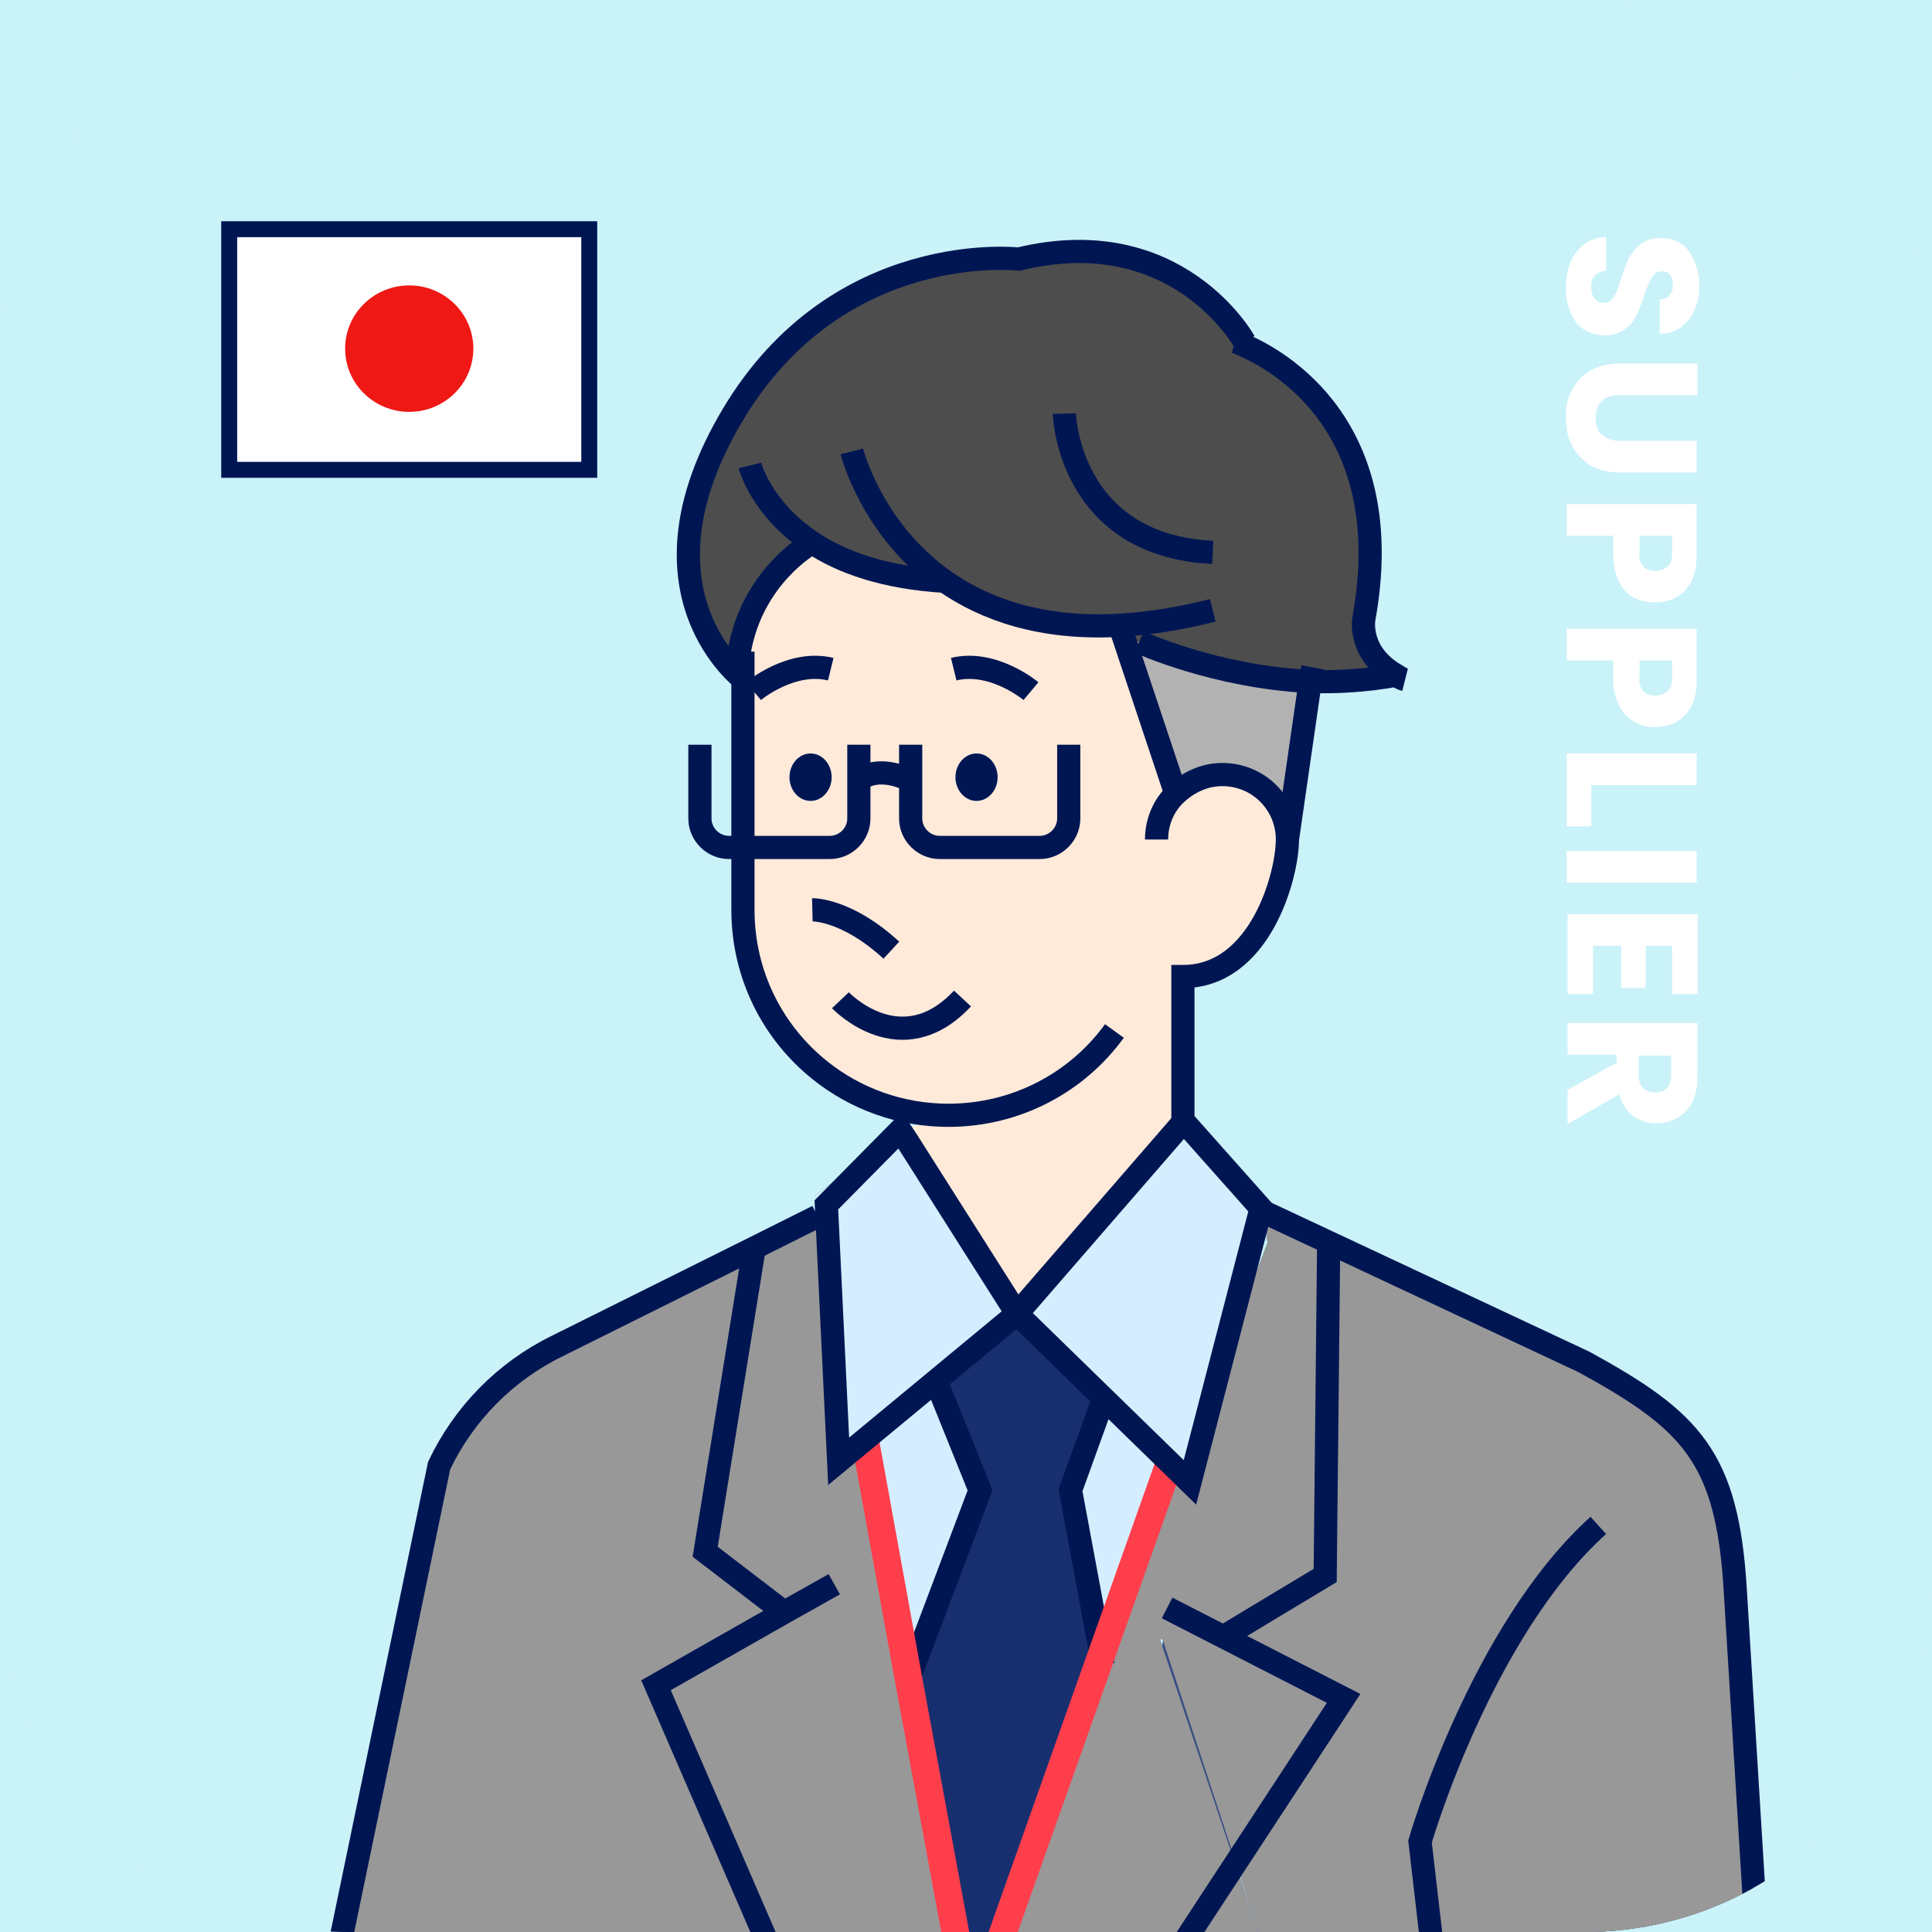 <?xml version="1.0" encoding="utf-8"?>
<!-- Generator: Adobe Illustrator 27.0.0, SVG Export Plug-In . SVG Version: 6.00 Build 0)  -->
<svg version="1.1" id="レイヤー_1" xmlns="http://www.w3.org/2000/svg" xmlns:xlink="http://www.w3.org/1999/xlink" x="0px"
	 y="0px" viewBox="0 0 220 220" style="enable-background:new 0 0 220 220;" xml:space="preserve">
<style type="text/css">
	.st0{fill:#CAF2F9;}
	.st1{fill:none;}
	.st2{fill:#FFFFFF;}
	.st3{fill:none;stroke:#001653;stroke-width:1.814;stroke-miterlimit:10;}
	.st4{fill:#EF1815;}
	.st5{clip-path:url(#SVGID_00000116231847208989327730000004775313265871097518_);}
	.st6{fill:#4D4D4D;}
	.st7{fill:#FFEAD9;}
	.st8{fill:#001653;}
	.st9{fill:#B2B2B2;}
	.st10{fill:none;stroke:#001653;stroke-width:2.64;stroke-miterlimit:10;}
	.st11{fill:#394D84;}
	.st12{fill:#989898;}
	.st13{fill:#D4EEFF;}
	.st14{fill:#F1F1F1;}
	.st15{fill:#182F6F;}
	.st16{fill:#989898;stroke:#001653;stroke-width:2.64;stroke-miterlimit:10;}
	.st17{fill:none;stroke:#FF3E4C;stroke-width:3.134;stroke-miterlimit:10;}
	.st18{fill:#D4EEFF;stroke:#001653;stroke-width:2.64;stroke-miterlimit:10;}
</style>
<g>
	<rect y="0" class="st0" width="220" height="220"/>
</g>
<g>
	<path class="st0" d="M0,39.6C0,17.8,17.8,0,39.6,0h140.8C202.2,0,220,17.8,220,39.6v140.8c0,21.8-17.8,39.6-39.6,39.6H39.6
		C17.8,220,0,202.2,0,180.4V39.6z"/>
	<path class="st1" d="M0,39.6C0,17.8,17.8,0,39.6,0h140.8C202.2,0,220,17.8,220,39.6v140.8c0,21.8-17.8,39.6-39.6,39.6H39.6
		C17.8,220,0,202.2,0,180.4V39.6z"/>
	<g>
		<g>
			<g>
				<rect x="26.1" y="26.1" class="st2" width="41" height="27.4"/>
				<rect x="26.1" y="26.1" class="st3" width="41" height="27.4"/>
			</g>
			<ellipse class="st4" cx="46.6" cy="39.7" rx="7.3" ry="7.2"/>
		</g>
	</g>
	<g>
		<path class="st2" d="M178.8,29.9c0.4-0.9,0.9-1.5,1.6-2.1c0.7-0.5,1.5-0.8,2.5-0.8v3.8c-0.5,0.1-1,0.2-1.3,0.6
			c-0.3,0.3-0.4,0.7-0.4,1.3c0,0.5,0.1,1,0.4,1.3c0.2,0.3,0.6,0.5,1,0.5c0.4,0,0.7-0.1,0.9-0.4c0.2-0.2,0.4-0.5,0.6-0.9
			c0.2-0.4,0.3-0.9,0.5-1.5c0.3-1,0.6-1.7,0.9-2.3s0.7-1.1,1.3-1.6c0.6-0.4,1.3-0.7,2.3-0.7c1.4,0,2.5,0.5,3.2,1.5s1.2,2.3,1.2,3.9
			c0,1.6-0.4,2.9-1.2,3.9S190.4,38,189,38v-3.9c0.5,0,0.9-0.2,1.1-0.5c0.3-0.3,0.4-0.7,0.4-1.2c0-0.4-0.1-0.8-0.3-1.1
			c-0.2-0.3-0.6-0.4-1-0.4c-0.5,0-0.8,0.2-1.1,0.7s-0.6,1.2-0.9,2.1c-0.3,1-0.6,1.7-0.9,2.3c-0.3,0.6-0.7,1.1-1.3,1.5
			c-0.6,0.4-1.3,0.7-2.2,0.7c-0.8,0-1.6-0.2-2.3-0.6c-0.7-0.4-1.2-1-1.6-1.9s-0.6-1.8-0.6-2.9C178.3,31.7,178.5,30.8,178.8,29.9z"/>
		<path class="st2" d="M193.2,45h-8.8c-0.9,0-1.6,0.2-2,0.7c-0.5,0.4-0.7,1.1-0.7,1.9c0,0.8,0.2,1.5,0.7,1.9c0.5,0.4,1.2,0.7,2,0.7
			h8.8v3.6h-8.8c-1.3,0-2.4-0.3-3.3-0.8c-0.9-0.6-1.6-1.3-2.1-2.3c-0.5-0.9-0.7-2-0.7-3.2s0.2-2.2,0.7-3.1c0.5-0.9,1.1-1.6,2.1-2.2
			c0.9-0.5,2-0.8,3.4-0.8h8.8V45z"/>
		<path class="st2" d="M186.1,68.1c-0.7-0.4-1.3-1-1.7-1.8c-0.4-0.8-0.7-1.8-0.7-3V61h-5.3v-3.6h14.8v5.8c0,1.2-0.2,2.2-0.6,3
			c-0.4,0.8-1,1.4-1.7,1.8c-0.7,0.4-1.5,0.6-2.5,0.6C187.6,68.6,186.8,68.4,186.1,68.1z M187.1,64.5c0.3,0.3,0.8,0.5,1.4,0.5
			c0.6,0,1-0.2,1.4-0.5s0.5-0.8,0.5-1.5v-2h-3.7v2C186.6,63.6,186.8,64.1,187.1,64.5z"/>
		<path class="st2" d="M186.1,82.2c-0.7-0.4-1.3-1-1.7-1.8c-0.4-0.8-0.7-1.8-0.7-3v-2.2h-5.3v-3.6h14.8v5.8c0,1.2-0.2,2.2-0.6,3
			c-0.4,0.8-1,1.4-1.7,1.8c-0.7,0.4-1.5,0.6-2.5,0.6C187.6,82.8,186.8,82.6,186.1,82.2z M187.1,78.7c0.3,0.3,0.8,0.5,1.4,0.5
			c0.6,0,1-0.2,1.4-0.5c0.3-0.3,0.5-0.8,0.5-1.5v-2h-3.7v2C186.6,77.8,186.8,78.3,187.1,78.7z"/>
		<path class="st2" d="M181.2,89.4v4.7h-2.8v-8.3h14.8v3.6H181.2z"/>
		<path class="st2" d="M193.2,100.5h-14.8v-3.6h14.8V100.5z"/>
		<path class="st2" d="M190.4,107.7h-3v4.8h-2.8v-4.8h-3.2v5.5h-2.9v-9.1h14.8v9.1h-2.9V107.7z"/>
		<path class="st2" d="M178.5,124.1l5.6-3.1v-0.9h-5.6v-3.6h14.8v6c0,1.2-0.2,2.2-0.6,3c-0.4,0.8-1,1.4-1.7,1.8s-1.5,0.6-2.4,0.6
			c-1,0-1.9-0.3-2.6-0.8c-0.8-0.6-1.3-1.4-1.6-2.5l-5.9,3.4V124.1z M186.6,120.2v2.2c0,0.7,0.2,1.2,0.5,1.5c0.3,0.3,0.8,0.5,1.4,0.5
			c0.6,0,1-0.2,1.3-0.5c0.3-0.3,0.5-0.8,0.5-1.5v-2.2H186.6z"/>
	</g>
	<g>
		<defs>
			<path id="SVGID_1_" d="M0,39.6C0,17.8,17.8,0,39.6,0h140.8C202.2,0,220,17.8,220,39.6v140.8c0,21.8-17.8,39.6-39.6,39.6H39.6
				C17.8,220,0,202.2,0,180.4V39.6z"/>
		</defs>
		<clipPath id="SVGID_00000098211123690272307480000005298147398667371408_">
			<use xlink:href="#SVGID_1_"  style="overflow:visible;"/>
		</clipPath>
		<g style="clip-path:url(#SVGID_00000098211123690272307480000005298147398667371408_);">
			<path class="st6" d="M107.6,66.2c4.6,3.2,11,5.5,19.9,5v0l0.8,2.4l1.4-0.5c0,0,8.7,4,19.5,4.5c3.1,0.1,6.4-0.1,9.7-0.7v0
				c-4.4-2.6-3.7-6.4-3.7-6.4c4-22-9.8-29.5-13.7-31.2l0.1-0.4c0,0-7.6-13.8-25.7-9.4c0,0-20.6-2.4-32.6,17.8s1.3,30.1,1.3,30.1
				v-3.2l-0.4-0.1c1.4-8.4,8.1-12.2,8.1-12.2l0.1-0.1C95.7,64,100.6,65.8,107.6,66.2z"/>
			<path class="st7" d="M108,127c-5.5,0-10.6-1.9-14.6-5.1c-5.4-4.3-8.8-10.9-8.8-18.3v-7.1V77.4v-3.2l-0.4-0.1
				c1.4-8.4,8.1-12.2,8.1-12.2l0.1-0.1c3.3,2.2,8.2,4,15.2,4.4c4.6,3.2,11,5.5,19.9,5v0l0.8,2.4l5.6,16.8c1.3-1.4,3.2-2.2,5.3-2.2
				c4.1,0,7.4,3.3,7.4,7.4c0,4.1-3.1,15.6-11.9,15.6v18.6l-19.4,19.8l-12.8-20.9L108,127z M92.3,91.2c1.3,0,2.4-1.2,2.4-2.7
				c0-1.5-1.1-2.7-2.4-2.7c-1.3,0-2.4,1.2-2.4,2.7C89.9,90,91,91.2,92.3,91.2z M111.2,91.2c1.3,0,2.4-1.2,2.4-2.7
				c0-1.5-1.1-2.7-2.4-2.7c-1.3,0-2.4,1.2-2.4,2.7C108.8,90,109.9,91.2,111.2,91.2z"/>
			<ellipse class="st8" cx="92.3" cy="88.5" rx="2.4" ry="2.7"/>
			<ellipse class="st8" cx="111.2" cy="88.5" rx="2.4" ry="2.7"/>
			<path class="st9" d="M128.3,73.6l5.6,16.8c1.3-1.4,3.2-2.2,5.3-2.2c4.1,0,7.4,3.3,7.4,7.4l2.7-18.1c-10.9-0.4-19.5-4.5-19.5-4.5
				L128.3,73.6z"/>
			<path class="st10" d="M126.9,117.4c-4.2,5.8-11.1,9.6-18.9,9.6c-5.5,0-10.6-1.9-14.6-5.1c-5.4-4.3-8.8-10.9-8.8-18.3v-7.1V77.4
				v-3.2"/>
			<path class="st10" d="M92.5,103.6c0,0,3.9-0.1,9,4.6"/>
			<path class="st10" d="M95.7,113.9c0,0,6.9,7.3,13.9-0.2"/>
			<path class="st10" d="M131.7,95.6c0-2,0.8-3.9,2.2-5.2s3.2-2.2,5.3-2.2c4.1,0,7.4,3.3,7.4,7.4c0,4.1-3.1,15.6-11.9,15.6v18.6v1.5
				"/>
			<path class="st10" d="M103.7,84.8v4.1v4.3c0,1.8,1.5,3.3,3.3,3.3h11.4c1.8,0,3.3-1.5,3.3-3.3v-8.4"/>
			<path class="st10" d="M79.7,84.8v8.4c0,1.8,1.5,3.3,3.3,3.3h1.7h9.8c1.8,0,3.3-1.5,3.3-3.3v-4.3v-4.1"/>
			<path class="st10" d="M103.7,88.9c0,0-3.5-2-6,0"/>
			<path class="st10" d="M117.4,78.7c0,0-4.3-3.6-8.8-2.5"/>
			<path class="st10" d="M85.8,78.7c0,0,4.3-3.6,8.8-2.5"/>
			<polyline class="st10" points="146.6,95.6 149.2,77.6 149.5,76 			"/>
			<polyline class="st10" points="127.5,71.2 128.3,73.6 133.9,90.4 134,90.7 			"/>
			<path class="st10" d="M140.6,38.9c0,0,0.4,0.1,1,0.4c3.9,1.7,17.7,9.2,13.7,31.2c0,0-0.7,3.9,3.7,6.4c0.3,0.2,0.6,0.4,1,0.5"/>
			<path class="st10" d="M97,51.4c0,0,2.2,8.9,10.6,14.8c4.6,3.2,11,5.5,19.9,5c3.2-0.2,6.7-0.7,10.6-1.7"/>
			<path class="st10" d="M129.7,73.1c0,0,8.7,4,19.5,4.5c3.1,0.1,6.4-0.1,9.7-0.7"/>
			<path class="st10" d="M141.7,38.9c0,0-7.6-13.8-25.7-9.4c0,0-20.6-2.4-32.6,17.8s1.3,30.1,1.3,30.1"/>
			<path class="st10" d="M85.4,53c0,0,1.2,4.9,7.1,8.8c3.3,2.2,8.2,4,15.2,4.4c0.1,0,0.3,0,0.4,0"/>
			<path class="st10" d="M92.3,61.9c0,0-6.6,3.7-8.1,12.2c-0.1,0.6-0.2,1.3-0.2,2"/>
			<path class="st10" d="M121.2,47.1c0,0,0.4,15,16.9,15.8"/>
			<g>
				<g>
					<g>
						<path class="st11" d="M166.3,175l-0.1-0.1L155.1,142l25.3,13.1c13.6,7.1,16.3,10.9,17.2,26l5.4,87.8
							c0.2,11.3-8.2,20.1-19.3,20.4c-0.7,0-1.3,0-2,0c-9.8-0.6-18.2-7.6-21.2-16.7l-19.9-60.9l-8.6-26.2l17.5-5.3L166.3,175z"/>
						<path class="st11" d="M183.7,287.3l1.1,51.1L134.7,351c-8.9,2.2-18.2-2.3-22.1-10.7l-10.8-23.2l0-50.1l26,1.1
							c2.5,0.1,4.5-1.8,4.6-4.3l0.6-25.1c0.1-2.5-1.9-4.6-4.4-4.7l-2.2-0.1l14.3-21.6l19.9,59.6c2.9,8.9,11.4,15.4,21.2,15.4
							C182.4,287.4,183,287.4,183.7,287.3z M114.8,279.1c0-1.8-1.5-3.3-3.4-3.3c-1.8,0-3.2,1.5-3.2,3.3c0,1.8,1.5,3.3,3.3,3.3
							C113.4,282.4,114.9,280.9,114.8,279.1z M115.2,296.4c0-1.8-1.5-3.3-3.4-3.3c-1.8,0-3.2,1.5-3.2,3.3c0,1.8,1.5,3.3,3.3,3.3
							C113.8,299.6,115.3,298.2,115.2,296.4z"/>
						<path class="st11" d="M163.4,175.1l-13.8,5.1l-17.5,6.5l8.6,25.7L126.4,234l-10.2-0.5c0.1-0.5,0.2-1.1,0.2-1.7
							c-0.1-2.7-1.9-4.9-4.3-5.6l13.9-36.5l19.3-50.7l11,17.1L163.4,175.1z"/>
						<path class="st11" d="M126.4,157.6l0.3-0.2c2.1,2.3,4.8,3.9,7.9,4.6l1.9,0.4l0,0L126,189.8l-0.4-0.1l-3.7-19.9l4.3-11.9l0,0
							L126.4,157.6z"/>
						<path class="st11" d="M126.4,234l2.2,0.1c2.5,0.1,4.4,2.2,4.4,4.7l-0.6,25.1c-0.1,2.5-2.1,4.4-4.6,4.3l-26-1.1l0-3.1l23.5,1
							c1.8,0.1,3.3-1.3,3.3-3.1l0.3-15c0-1.8-1.4-3.3-3.2-3.4L95,242l0.1-3l-2.8-6.5l12.6,0.5c0.6,2.6,3,4.6,5.8,4.6
							c2.6,0,4.8-1.7,5.5-4.1L126.4,234z"/>
						<path class="st11" d="M101.9,263.8l-7.9-0.3c-0.1,0-0.2,0-0.3,0c-1.6-0.2-2.9-1.7-2.8-3.4l0.3-15c0.1-1.8,1.5-3.2,3.3-3.1
							l0.6,0l30.8,1.4c1.8,0.1,3.2,1.6,3.2,3.4l-0.3,15c0,1.8-1.5,3.2-3.3,3.1L101.9,263.8z"/>
						<path class="st11" d="M126.2,157.8L126.2,157.8l-4.3,12l3.7,19.9l0.4,0.1L112,226.3c-0.5-0.2-1.1-0.2-1.6-0.2
							c-0.2,0-0.4,0-0.6,0l-6.4-35.1l0.2,0l8-21.2l-4.8-11.9l-0.4-0.4l9.4-7.8l10.7,8L126.2,157.8z"/>
						<polygon class="st11" points="103.3,129.9 115.8,149.6 106.4,157.3 98.5,163.9 95,166.8 93.1,138.5 92.9,136.1 102.5,128.7 
													"/>
						<path class="st11" d="M116.4,231.9c0,0.6-0.1,1.2-0.2,1.7l-5.8-0.3l0.1-2.8l0.4-0.9l1.3-3.4
							C114.5,227,116.3,229.2,116.4,231.9z"/>
						<path class="st11" d="M110.4,233.3l5.8,0.3c-0.7,2.4-2.9,4.1-5.5,4.1c-2.8,0-5.2-2-5.8-4.6L110.4,233.3z"/>
						<path class="st11" d="M111.5,275.8c1.8,0,3.3,1.5,3.4,3.3c0,1.8-1.4,3.3-3.2,3.3c-1.8,0-3.3-1.5-3.3-3.3
							C108.3,277.3,109.7,275.8,111.5,275.8z"/>
						<path class="st11" d="M111.9,293.1c1.8,0,3.3,1.5,3.4,3.3c0,1.8-1.4,3.3-3.2,3.3c-1.8,0-3.3-1.5-3.3-3.3
							C108.6,294.6,110.1,293.1,111.9,293.1z"/>
						<polygon class="st11" points="106.8,157.8 111.6,169.7 103.6,190.9 103.4,190.9 98.5,163.9 106.4,157.3 						"/>
						<path class="st11" d="M112,226.3l-1.3,3.4l-0.3-0.1l-0.6-3.5c0.2,0,0.4,0,0.6,0C111,226,111.5,226.1,112,226.3z"/>
						<path class="st11" d="M110.8,229.6l-0.4,0.9l-0.1,2.8l-5.5-0.2c-0.1-0.4-0.1-0.8-0.2-1.2c-0.1-3,2.2-5.5,5.2-5.8l0.6,3.5
							L110.8,229.6z"/>
						<path class="st11" d="M89.3,183.6l-9-6.9l5.6-34.7l7.2-3.6l1.9,28.3l3.5-2.9l4.9,27.1l6.4,35.1c-3,0.3-5.2,2.8-5.2,5.8
							c0,0.4,0.1,0.8,0.2,1.2l-12.6-0.5l-17.6-40.6L89.3,183.6z"/>
						<path class="st11" d="M101.9,263.8l0,3.1l-8.3-0.4l0.1-3.1c0.1,0,0.2,0,0.3,0L101.9,263.8z"/>
						<path class="st11" d="M101.8,317.1l0,1l-6,19.3c-3.1,10.1-14,15.4-24.1,11.8l-25.1-9l-2.2-43.5l-7-68.9l1.9-9.4L50,166.9
							c2.8-5.9,7.5-10.7,13.4-13.6L85.9,142l-5.6,34.7l9,6.9l-14.6,8.3l17.6,40.6l-0.2,0c-2.5-0.1-4.5,1.8-4.6,4.3L87,261.9
							c-0.1,2.5,1.9,4.6,4.4,4.7l2.2,0.1l8.3,0.4L101.8,317.1z"/>
						<path class="st11" d="M92.3,232.5l2.8,6.5l-0.1,3l-0.6,0c-1.8-0.1-3.3,1.3-3.3,3.1l-0.3,15c-0.1,1.7,1.2,3.1,2.8,3.4l-0.1,3.1
							l-2.2-0.1c-2.5-0.1-4.4-2.2-4.4-4.7l0.6-25.1c0.1-2.5,2.1-4.4,4.6-4.3L92.3,232.5z"/>
					</g>
					<g>
						<path class="st11" d="M160.5,272.6c2.9,9.1,11.4,16.1,21.2,16.7c0.7,0,1.3,0.1,2,0c11.1-0.3,19.6-9,19.3-20.4l-5.4-87.8
							c-0.9-15.2-5-19.3-17.2-26l-36.5-17.1"/>
						<polyline class="st11" points="106.8,157.8 111.6,169.7 103.6,190.9 						"/>
						<polyline class="st11" points="126.2,157.8 121.9,169.7 125.6,189.6 						"/>
						<path class="st11" d="M101.8,267l0,50.1l0,1l-6,19.3c-3.1,10.1-14,15.4-24.1,11.8l-25.1-9l-2.2-43.5l0-0.4"/>
						<path class="st11" d="M183.7,287.3l1.1,51.1L134.7,351c-8.9,2.2-18.2-2.3-22.1-10.7l-10.8-23.2l0-0.1"/>
						<path class="st11" d="M93.1,138.5l-7.2,3.6l-22.5,11.2c-5.9,2.9-10.6,7.7-13.4,13.6l-13,62.7"/>
						<polyline class="st11" points="85.9,142 80.3,176.7 89.3,183.6 89.4,183.7 						"/>
						<polyline class="st11" points="95,180.4 89.3,183.6 74.7,191.9 92.3,232.5 						"/>
						<polyline class="st11" points="126.4,234 153,193.4 132.9,183.1 						"/>
						<line class="st11" x1="133.7" y1="165.1" x2="112" y2="226.3"/>
						<polyline class="st11" points="98.4,163.5 98.5,163.9 103.4,190.9 109.9,226.1 						"/>
						<polygon class="st11" points="95.5,166.4 94.1,137.2 102.5,128.7 103.3,129.9 115.8,149.6 						"/>
						<polygon class="st11" points="135.5,168.8 115.8,149.6 134.8,127.7 143.6,137.6 						"/>
					</g>
				</g>
				<g>
					<g>
						<path class="st12" d="M166.3,175l-0.1-0.1L155.1,142l25.3,13.1c13.6,7.1,16.3,10.9,17.2,26l5.4,87.8
							c0.2,11.3-8.2,20.1-19.3,20.4c-0.7,0-1.3,0-2,0c-9.8-0.6-18.2-7.6-21.2-16.7l-19.9-60.9l-8.6-26.2l17.5-5.3L166.3,175z"/>
						<path class="st12" d="M183.7,287.3l1.1,51.1L134.7,351c-8.9,2.2-18.2-2.3-22.1-10.7l-10.8-23.2l0-50.1l26,1.1
							c2.5,0.1,4.5-1.8,4.6-4.3l0.6-25.1c0.1-2.5-1.9-4.6-4.4-4.7l-2.2-0.1l14.3-21.6l19.9,59.6c2.9,8.9,11.4,15.4,21.2,15.4
							C182.4,287.4,183,287.4,183.7,287.3z M114.8,279.1c0-1.8-1.5-3.3-3.4-3.3c-1.8,0-3.2,1.5-3.2,3.3c0,1.8,1.5,3.3,3.3,3.3
							C113.4,282.4,114.9,280.9,114.8,279.1z M115.2,296.4c0-1.8-1.5-3.3-3.4-3.3c-1.8,0-3.2,1.5-3.2,3.3c0,1.8,1.5,3.3,3.3,3.3
							C113.8,299.6,115.3,298.2,115.2,296.4z"/>
						<path class="st12" d="M163.4,175.1l-13.8,5.1l-17.5,6.5l8.6,25.7L126.4,234l-10.2-0.5c0.1-0.5,0.2-1.1,0.2-1.7
							c-0.1-2.7-1.9-4.9-4.3-5.6l13.9-36.5l19.3-50.7l11,17.1L163.4,175.1z"/>
						<path class="st13" d="M126.4,157.6l0.3-0.2c2.1,2.3,4.8,3.9,7.9,4.6l1.9,0.4l0,0L126,189.8l-0.4-0.1l-3.7-19.9l4.3-11.9l0,0
							L126.4,157.6z"/>
						<path class="st8" d="M126.4,234l2.2,0.1c2.5,0.1,4.4,2.2,4.4,4.7l-0.6,25.1c-0.1,2.5-2.1,4.4-4.6,4.3l-26-1.1l0-3.1l23.5,1
							c1.8,0.1,3.3-1.3,3.3-3.1l0.3-15c0-1.8-1.4-3.3-3.2-3.4L95,242l0.1-3l-2.8-6.5l12.6,0.5c0.6,2.6,3,4.6,5.8,4.6
							c2.6,0,4.8-1.7,5.5-4.1L126.4,234z"/>
						<path class="st14" d="M101.9,263.8l-7.9-0.3c-0.1,0-0.2,0-0.3,0c-1.6-0.2-2.9-1.7-2.8-3.4l0.3-15c0.1-1.8,1.5-3.2,3.3-3.1
							l0.6,0l30.8,1.4c1.8,0.1,3.2,1.6,3.2,3.4l-0.3,15c0,1.8-1.5,3.2-3.3,3.1L101.9,263.8z"/>
						<path class="st15" d="M126.2,157.8L126.2,157.8l-4.3,12l3.7,19.9l0.4,0.1L112,226.3c-0.5-0.2-1.1-0.2-1.6-0.2
							c-0.2,0-0.4,0-0.6,0l-6.4-35.1l0.2,0l8-21.2l-4.8-11.9l-0.4-0.4l9.4-7.8l10.7,8L126.2,157.8z"/>
						<polygon class="st13" points="103.3,129.9 115.8,149.6 106.4,157.3 98.5,163.9 95,166.8 93.1,138.5 92.9,136.1 102.5,128.7 
													"/>
						<path class="st8" d="M116.4,231.9c0,0.6-0.1,1.2-0.2,1.7l-5.8-0.3l0.1-2.8l0.4-0.9l1.3-3.4C114.5,227,116.3,229.2,116.4,231.9
							z"/>
						<path class="st8" d="M110.4,233.3l5.8,0.3c-0.7,2.4-2.9,4.1-5.5,4.1c-2.8,0-5.2-2-5.8-4.6L110.4,233.3z"/>
						<path class="st8" d="M111.5,275.8c1.8,0,3.3,1.5,3.4,3.3c0,1.8-1.4,3.3-3.2,3.3c-1.8,0-3.3-1.5-3.3-3.3
							C108.3,277.3,109.7,275.8,111.5,275.8z"/>
						<path class="st8" d="M111.9,293.1c1.8,0,3.3,1.5,3.4,3.3c0,1.8-1.4,3.3-3.2,3.3c-1.8,0-3.3-1.5-3.3-3.3
							C108.6,294.6,110.1,293.1,111.9,293.1z"/>
						<polygon class="st13" points="106.8,157.8 111.6,169.7 103.6,190.9 103.4,190.9 98.5,163.9 106.4,157.3 						"/>
						<path class="st8" d="M112,226.3l-1.3,3.4l-0.3-0.1l-0.6-3.5c0.2,0,0.4,0,0.6,0C111,226,111.5,226.1,112,226.3z"/>
						<path class="st8" d="M110.8,229.6l-0.4,0.9l-0.1,2.8l-5.5-0.2c-0.1-0.4-0.1-0.8-0.2-1.2c-0.1-3,2.2-5.5,5.2-5.8l0.6,3.5
							L110.8,229.6z"/>
						<path class="st12" d="M89.3,183.6l-9-6.9l5.6-34.7l7.2-3.6l1.9,28.3l3.5-2.9l4.9,27.1l6.4,35.1c-3,0.3-5.2,2.8-5.2,5.8
							c0,0.4,0.1,0.8,0.2,1.2l-12.6-0.5l-17.6-40.6L89.3,183.6z"/>
						<path class="st8" d="M101.9,263.8l0,3.1l-8.3-0.4l0.1-3.1c0.1,0,0.2,0,0.3,0L101.9,263.8z"/>
						<path class="st12" d="M101.8,317.1l0,1l-6,19.3c-3.1,10.1-14,15.4-24.1,11.8l-25.1-9l-2.2-43.5l-7-68.9l1.9-9.4L50,166.9
							c2.8-5.9,7.5-10.7,13.4-13.6L85.9,142l-5.6,34.7l9,6.9l-14.6,8.3l17.6,40.6l-0.2,0c-2.5-0.1-4.5,1.8-4.6,4.3L87,261.9
							c-0.1,2.5,1.9,4.6,4.4,4.7l2.2,0.1l8.3,0.4L101.8,317.1z"/>
						<path class="st8" d="M92.3,232.5l2.8,6.5l-0.1,3l-0.6,0c-1.8-0.1-3.3,1.3-3.3,3.1l-0.3,15c-0.1,1.7,1.2,3.1,2.8,3.4l-0.1,3.1
							l-2.2-0.1c-2.5-0.1-4.4-2.2-4.4-4.7l0.6-25.1c0.1-2.5,2.1-4.4,4.6-4.3L92.3,232.5z"/>
					</g>
					<g>
						<path class="st16" d="M160.5,272.6c2.9,9.1,11.4,16.1,21.2,16.7c0.7,0,1.3,0.1,2,0c11.1-0.3,19.6-9,19.3-20.4l-5.4-87.8
							c-0.9-15.2-5-19.3-17.2-26l-36.5-17.1"/>
						<polyline class="st10" points="106.8,157.8 111.6,169.7 103.6,190.9 						"/>
						<polyline class="st10" points="126.2,157.8 121.9,169.7 125.6,189.6 						"/>
						<path class="st10" d="M101.8,267l0,50.1l0,1l-6,19.3c-3.1,10.1-14,15.4-24.1,11.8l-25.1-9l-2.2-43.5l0-0.4"/>
						<path class="st10" d="M183.7,287.3l1.1,51.1L134.7,351c-8.9,2.2-18.2-2.3-22.1-10.7l-10.8-23.2l0-0.1"/>
						<path class="st10" d="M93.1,138.5l-7.2,3.6l-22.5,11.2c-5.9,2.9-10.6,7.7-13.4,13.6l-13,62.7"/>
						<polyline class="st10" points="85.9,142 80.3,176.7 89.3,183.6 89.4,183.7 						"/>
						<polyline class="st10" points="95,180.4 89.3,183.6 74.7,191.9 92.3,232.5 						"/>
						<polyline class="st10" points="126.4,234 153,193.4 132.9,183.1 						"/>
						<line class="st17" x1="133.7" y1="165.1" x2="112" y2="226.3"/>
						<polyline class="st17" points="98.4,163.5 98.5,163.9 103.4,190.9 109.9,226.1 						"/>
						<polygon class="st10" points="95.5,166.4 94.1,137.2 102.5,128.7 103.3,129.9 115.8,149.6 						"/>
						<polygon class="st18" points="135.5,168.8 115.8,149.6 134.8,127.7 143.6,137.6 						"/>
					</g>
				</g>
			</g>
			<polyline class="st10" points="139.1,186.5 150.9,179.4 151.3,141.4 			"/>
			<path class="st10" d="M182,173.7c-13.4,12.1-20.3,36-20.3,36l7,60.3l0.2,1.3l-59.4,44.4l-1.1,0.8"/>
		</g>
	</g>
</g>
</svg>
